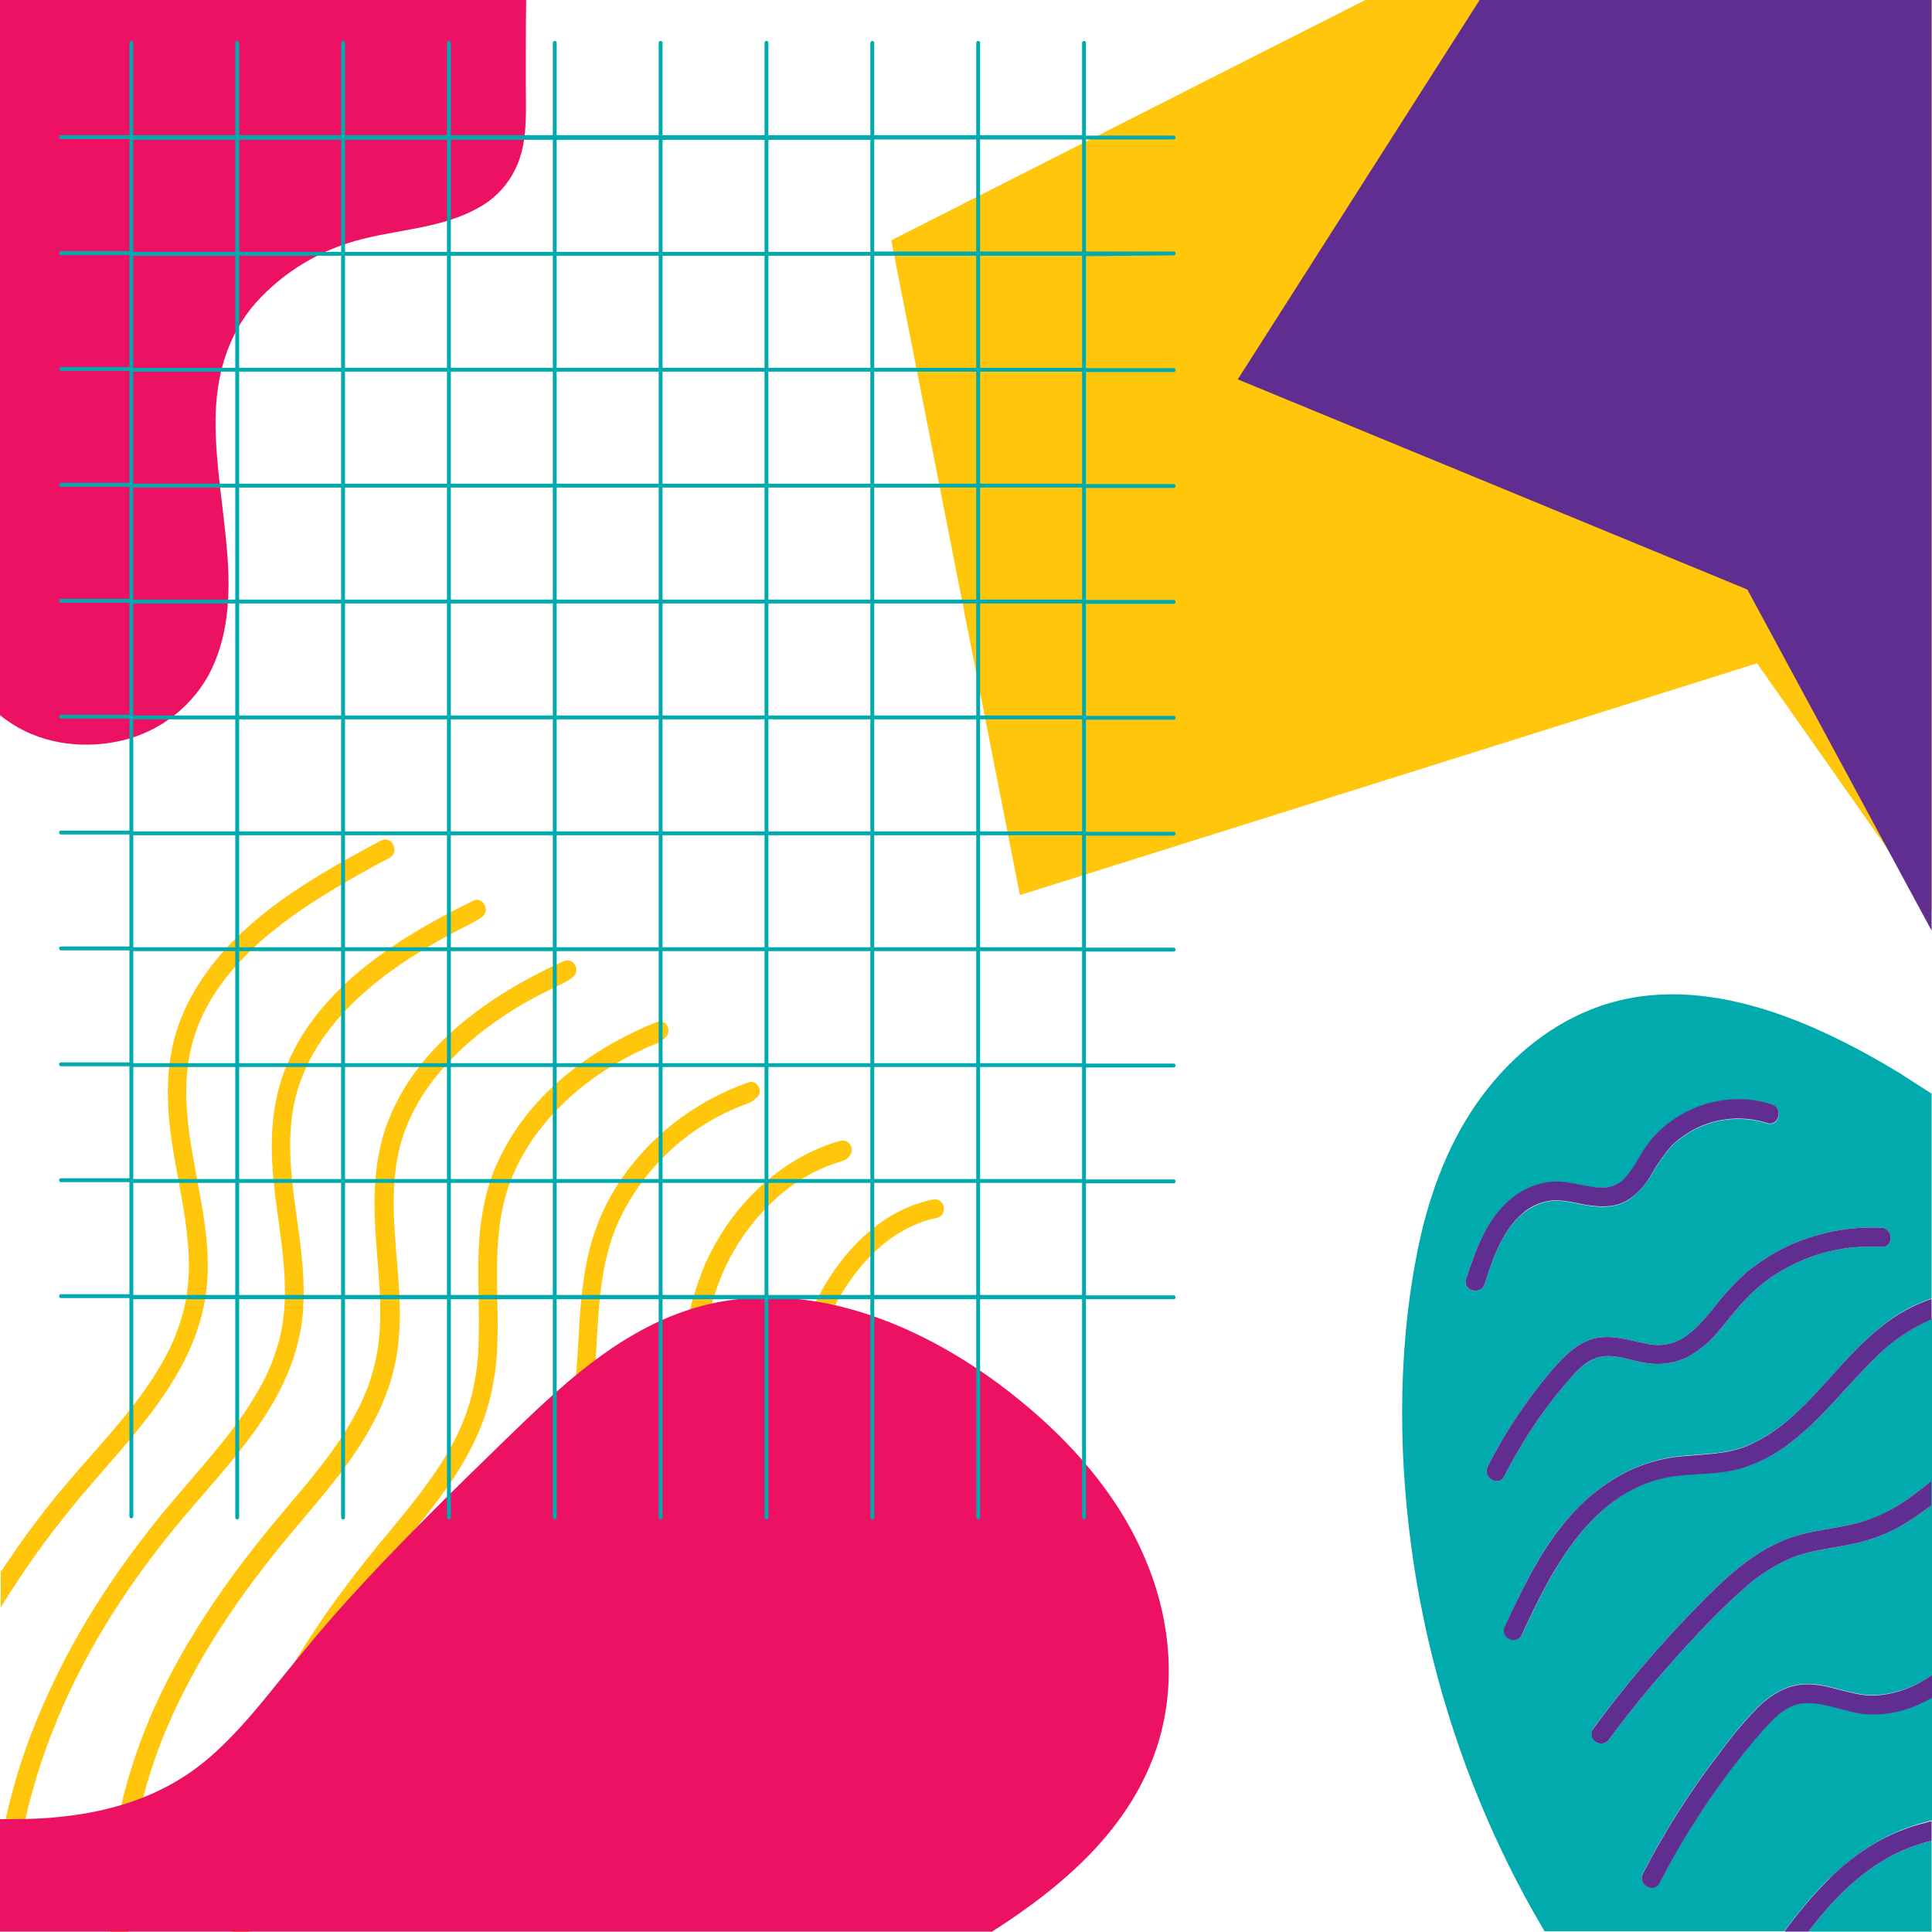 <?xml version="1.0" encoding="UTF-8"?><svg xmlns="http://www.w3.org/2000/svg" xmlns:xlink="http://www.w3.org/1999/xlink" height="500.2" preserveAspectRatio="xMidYMid meet" version="1.0" viewBox="0.0 -0.0 500.1 500.2" width="500.1" zoomAndPan="magnify"><g id="change1_1"><path d="M500,0v236l-45.2-64.3l-190.8,60L230.7,62.2L353.4,0H500z M53.6,332.2c1.6-19.4-7.8-38.2-4.8-57.5 c3.5-23.2,25.5-37.9,44.4-48.5c2.5-1.4,5-2.8,7.6-4.1c2.8-1.5,0.6-6-2.2-4.5c-20.1,10.7-42.7,23.7-51.7,45.9c-3.9,9.7-4,20-2.7,30.2 c1.3,9.7,3.8,19.2,4.5,29c0.4,4.8,0.2,9.6-0.7,14.4c-1.2,5.7-3.3,11.1-6.3,16.1c-6,10.4-14.3,19.1-22.1,28.1 c-7.1,8.1-13.5,16.6-19.4,25.6v9.2c5.5-9,11.6-17.6,18.3-25.8C32.7,372.8,51.6,356.2,53.6,332.2z M67,368.9 c5.8-8.4,10.2-17.6,11.3-28.1c0.1-0.9,0.2-1.8,0.2-2.7c1-17.2-5.6-34-2.6-51.2c0.6-3.4,1.6-6.6,3-9.8c7-16.2,23.5-27.8,38.7-35.8 c1.1-0.6,2.3-1.2,3.5-1.8s2.4-1.3,3.6-2.1c2.4-1.6,0.3-5.6-2.3-4.2c-16.2,7.9-33.3,18.3-43.4,33.6c-2,3-3.6,6.2-5,9.5 c-3.7,9-4.1,18.6-3.3,28.2c0.7,7.9,2.2,15.7,2.8,23.6c0.1,1.2,0.2,2.4,0.2,3.6c0.2,4.5-0.1,9-1,13.4c-1.2,5.3-3.2,10.4-6,15.1 c-5.6,9.8-13.3,18.1-20.5,26.6c-0.4,0.5-0.8,0.9-1.2,1.4c-13.3,15.7-24.9,32.9-33.2,51.7c-0.5,1-0.9,2.1-1.4,3.2 C5.5,454.5,2,466.4,0,478.7v13.7l3.3,2.1c0.9-15.8,4.4-31.4,10.2-46.1c7.5-19.3,18.7-37,31.8-53C52.4,386.8,60.5,378.3,67,368.9z M72.2,400.7c6.6-8.2,14.1-16.2,20-25.1c5.3-7.9,9.4-16.5,10.7-26.3c0.1-0.8,0.2-1.6,0.3-2.5c1.5-16-3.4-31.8-0.2-47.7 c0.6-3.1,1.6-6.2,2.9-9.1c6.7-15.1,21.5-26.5,36-33.6c1.1-0.5,2.2-1.1,3.3-1.6c1.2-0.5,2.2-1.2,3.2-2c1.9-1.6,0.1-5.1-2.5-4 c-15.3,6.9-30.9,17-40.3,31.4c-1.8,2.8-3.4,5.8-4.7,8.9c-3.5,8.4-4.2,17.3-3.9,26.2c0.3,7.4,1.2,14.6,1.4,22c0,1.1,0,2.2,0,3.3 c0,4.2-0.4,8.4-1.4,12.5c-1.2,5-3.1,9.7-5.7,14.2c-5.1,9.1-12.1,17-18.8,25l-1.1,1.3c-12.3,14.8-23.3,30.5-31.3,48.1 c-0.4,1-0.9,2-1.3,3c-7.2,17-11.3,35.4-10.3,53.7c0,0.5,0.1,1.1,0.1,1.7h4.6c-0.8-17.1,2.6-34.2,8.9-50.2 C49.4,431.9,60.1,415.6,72.2,400.7L72.2,400.7z M99.2,405.8c6.2-7.6,12.9-15.2,18.4-23.5c4.9-7.5,8.6-15.5,10.1-24.4 c0.1-0.8,0.2-1.5,0.4-2.3c2-14.7-1.2-29.5,2.3-44.2c0.7-2.9,1.6-5.7,2.9-8.4c6.3-14,19.4-25.1,33.2-31.4c1-0.5,2-0.9,3.1-1.3 s2.1-1.1,2.9-2c0.8-1,0.7-2.4-0.2-3.3c-0.6-0.6-1.6-0.7-2.4-0.4c-14.6,5.8-28.7,15.7-37.2,29.1c-1.7,2.6-3.1,5.4-4.4,8.3 c-3.3,7.8-4.3,16-4.5,24.2c-0.1,6.8,0.3,13.6,0.1,20.4c0,1-0.1,2-0.1,3.1c-0.2,3.9-0.8,7.7-1.7,11.5c-1.2,4.6-3,9.1-5.3,13.2 c-4.7,8.5-11,16-17.2,23.5l-1,1.2c-11.3,13.8-21.8,28.2-29.3,44.5c-0.4,0.9-0.8,1.8-1.2,2.8c-6.8,15.7-10.5,33-8.6,49.9 c0.1,0.6,0.1,1.1,0.2,1.7c0.1,0.8,0.3,1.5,0.7,2.2h4c0,0,0,0,0-0.1c-2.2-16.4,0.9-33.3,7-48.8C77.8,434.5,88,419.7,99.2,405.8 L99.2,405.8z M126.2,410.9c5.7-7.1,11.8-14.2,16.7-22c4.5-6.9,7.7-14.5,9.5-22.6c0.1-0.7,0.3-1.4,0.4-2.1c2.4-13.5,1-27.3,4.7-40.7 c0.7-2.6,1.6-5.2,2.8-7.7c6.2-13.2,17.1-23.5,30.5-29.1c1-0.4,1.9-0.8,2.9-1.1c1-0.4,1.9-1.1,2.6-2c0.7-1.1,0.3-2.5-0.7-3.2 c-0.6-0.4-1.3-0.5-1.9-0.2c-14.1,4.9-26.2,14.4-34.2,27c-1.5,2.5-2.9,5-4,7.7c-3.1,7.1-4.4,14.6-5.1,22.2 c-0.6,6.2-0.7,12.5-1.3,18.8c-0.1,0.9-0.2,1.9-0.3,2.8c-0.4,3.6-1.1,7.1-2,10.6c-1.2,4.3-2.9,8.4-5,12.3 c-4.3,7.9-9.9,14.9-15.5,21.9l-0.9,1.1c-10.3,12.8-20.3,26-27.3,40.9c-0.4,0.8-0.8,1.7-1.1,2.5c-6.3,14.5-9.6,30.6-6.9,46 c0.1,0.5,0.2,1,0.3,1.6c0.3,1.5,1.6,2.3,2.2,2.8c0.8,0.7,2.8-0.2,2.4-2.1c-2.8-14.6-0.1-29.8,5.4-43.6 C106.2,437.1,116,423.7,126.2,410.9L126.2,410.9z M153.4,415.7c5.2-6.6,10.6-13.3,15-20.5c4-6.4,7-13.4,8.9-20.8 c0.2-0.6,0.3-1.3,0.5-1.9c2.9-12.3,3.2-25,7.1-37.2c0.8-2.4,1.7-4.7,2.7-7c5.5-11.8,15.4-22.5,27.8-26.9c0.9-0.3,1.8-0.6,2.7-0.9 c1-0.3,1.8-1,2.2-2c0.5-1.2-0.1-2.6-1.3-3.1c-0.5-0.2-1-0.2-1.5-0.1c-13.1,3.7-24.2,13.2-31.2,24.7c-1.4,2.3-2.6,4.6-3.7,7 c-2.7,6.5-4.6,13.2-5.7,20.1c-1,5.7-1.7,11.4-2.7,17.1c-0.1,0.9-0.3,1.7-0.5,2.6c-0.6,3.2-1.4,6.5-2.4,9.6 c-1.2,3.9-2.8,7.7-4.7,11.3c-3.8,7.3-8.8,13.9-13.9,20.3l-0.8,1c-9.3,11.9-18.8,23.7-25.4,37.4c-0.4,0.8-0.7,1.5-1.1,2.3 c-5.9,13.3-8.8,28.1-5.2,42.2c0.1,0.5,0.2,0.9,0.4,1.4c0.4,1.2,1.5,2,2.8,2c1.1-0.1,2-1.1,1.9-2.3c0-0.2-0.1-0.3-0.1-0.5 c-3.4-12.7-1.1-26.3,3.8-38.4C134.8,439.5,144.1,427.4,153.4,415.7L153.4,415.7z M241.4,310.5c-12.4,2.6-21.9,11.9-28.1,22.5 c-7.2,12.3-10,26.4-13.7,40.1c-1.8,7.4-4.4,14.5-7.7,21.3c-3.7,7-8.1,13.6-13,19.7c-8.8,11.5-18.3,22.5-24.4,35.9 c-5.6,12.4-8.1,26.6-3.1,39.7c0.6,1.2,2.1,1.7,3.4,1.1c1.2-0.6,1.7-2.1,1.1-3.4c-4.1-10.8-2.1-22.8,2.2-33.2 c5.2-12.6,14-23.2,22.3-33.9c4.9-6,9.3-12.4,13.3-19c3.7-6.5,6.7-13.4,8.8-20.6c4.1-13.3,6.1-27.4,12.2-40 c5.5-11.5,14.6-22.6,27.6-25.4C245.6,314.7,244.6,309.8,241.4,310.5L241.4,310.5z" fill="#ffc60b"/></g><g id="change2_1"><path d="M299.7,451.5c-6.8,21.5-24.1,36.5-42.9,48.5H0v-29.1c1,0,2,0,3.1,0c18.4,0,36.5-3.5,50.8-15.7 c6.9-5.9,12.7-13,18.4-20.1c6-7.4,12-14.7,18.4-21.7c12.9-14.2,26.7-27.7,40.5-41.1c13.5-13.1,27.9-26.7,46-32.9 c30.3-10.4,62.6,3.5,86.2,22.6c13.9,11.2,26.2,25.1,33.1,41.7C302.9,418.7,304.6,435.8,299.7,451.5z M30.1,192 c10-1.9,18.7-8.1,23.7-16.9c5.4-9.8,5.9-21.2,5-32.1c-0.9-11.5-3.1-22.9-3-34.4c0.1-11,2.9-21.6,10.3-30.1 c7.4-8.3,17.2-14.1,28-16.7c10-2.5,20.8-2.9,29.9-8.1c4.7-2.6,8.3-6.8,10.2-11.8c2.4-6.3,1.9-13.4,1.9-19.9c0-7.3,0-14.7,0.1-22H0 v185.1c0.6,0.5,1.1,0.9,1.7,1.3C9.8,192.3,20.4,193.9,30.1,192z" fill="#ed1164"/></g><g id="change3_1"><path d="M435.6,0.7c-0.1-0.2-0.1-0.5-0.1-0.7h10.2c0.3,0.8,0.3,1.8,0,2.6c-0.4,1.4-1.5,2.4-2.9,2.8 c-1.2,0.3-2.5,0.2-3.6-0.4c-0.8-0.4-1.5-0.9-2.1-1.6C436.4,2.6,435.9,1.7,435.6,0.7z M450.5,80.5c0.5,0.3,1,0.5,1.5,0.7 c0.3,0.1,0.5,0.1,0.8,0.2c0.5,0.1,1.1,0,1.6-0.3c0.2-0.1,0.4-0.3,0.5-0.4c0.2-0.2,0.4-0.5,0.5-0.7c1-1.5,1.3-3.3,0.9-5 c-0.1-0.6-0.4-1.2-0.7-1.7c-0.3-0.5-0.9-0.9-1.5-1.1c-0.7-0.2-1.3-0.1-1.9,0.2c-0.3,0.2-0.5,0.4-0.8,0.7c-0.4-0.4-1-0.6-1.6-0.6 c-0.7,0-1.3,0.3-1.8,0.7c-0.4,0.5-0.7,1.1-0.7,1.8c0,1.1,0.2,2.2,0.8,3.2C448.7,79,449.5,79.9,450.5,80.5z M428.5,119.4 c0.3,0.2,0.6,0.5,0.9,0.6l0.2,0.1c0.3,0.3,0.6,0.7,1,0.9c1.1,0.7,2.5,0.9,3.7,0.5c0.7-0.2,1.4-0.6,1.9-1.1s0.9-1.2,1.2-1.9 c0.2-0.5,0.3-1.1,0.3-1.7c0-0.8-0.2-1.5-0.5-2.2c-0.2-0.5-0.5-0.9-0.9-1.3l0,0c-0.4-0.4-0.9-0.7-1.4-1s-1-0.4-1.6-0.5 c-0.7-0.2-1.5-0.2-2.2,0c-0.5,0.1-1.1,0.3-1.5,0.6c-0.6,0.4-1.2,0.9-1.6,1.5s-0.7,1.4-0.7,2.1c0,0.6,0,1.1,0.2,1.6 C427.6,118.3,428,118.9,428.5,119.4z M441.8,34.5c0,0,0-0.1-0.1-0.1c-0.7-1.2-2.2-1.6-3.4-0.9l-0.5,0.4c-0.2,0.2-0.3,0.4-0.5,0.7 c-0.3,0.2-0.6,0.5-0.8,0.8c-0.3,0.6-0.4,1.3-0.2,1.9c0.1,0.4,0.4,0.8,0.7,1.1c0.1,0.6,0.4,1.2,0.7,1.8c0.8,1.6,2.3,2.7,4,3.2 c0.5,0.1,1.1,0.1,1.6-0.1c0.5-0.2,0.9-0.5,1.2-1c0.3-0.6,0.5-1.2,0.5-1.8c0.1-0.5,0.1-1,0-1.5c-0.1-1.1-0.6-2.2-1.3-3 C443.1,35.3,442.5,34.8,441.8,34.5z M407.7,49.5L407.7,49.5c0,0.4,0,0.8,0.2,1.2c0.1,0.4,0.3,0.8,0.5,1.1c0.3,0.4,0.6,0.8,1,1.1 c0.1,0.2,0.2,0.4,0.3,0.6c0.5,0.7,1.1,1.3,1.8,1.8c0.2,0.1,0.4,0.2,0.5,0.3c0.3,0.1,0.6,0.3,0.9,0.4c0.2,0.1,0.5,0.1,0.7,0.1 c0.5,0,0.9-0.1,1.3-0.4c1.3-0.8,2.1-2.3,2-3.9c-0.1-0.8-0.3-1.6-0.7-2.3c-0.4-0.7-1-1.3-1.7-1.7c-0.4-0.2-0.8-0.4-1.3-0.6 c-0.3-0.1-0.5-0.1-0.8-0.2c-0.8-0.1-1.6-0.2-2.3-0.1c-0.7,0-1.3,0.3-1.8,0.7C408,48.2,407.7,48.8,407.7,49.5z M466.5,112.7 c0.4,0.3,0.9,0.5,1.3,0.7s0.8,0.3,1.2,0.5c0.4,0.1,0.9,0.2,1.3,0.2c0.7,0.1,1.4,0,2-0.2c0.8-0.2,1.5-0.7,2-1.3c0.6-0.7,1-1.7,1-2.6 c0-1-0.4-2-1.2-2.7c-0.3-0.3-0.7-0.6-1-0.8l0,0c0-0.1,0-0.3,0-0.4c0-0.7-0.3-1.3-0.7-1.8c-0.2-0.2-0.5-0.5-0.8-0.6 c-0.5-0.3-1.1-0.4-1.6-0.4c-0.5-0.1-1,0-1.5,0.2c-0.7,0.2-1.3,0.6-1.8,1.2c0,0-0.1,0.1-0.2,0.2c-1.1,0-2.2,0.7-2.5,1.8 c-0.4,1.5-0.1,3,0.7,4.2C465.2,111.6,465.8,112.2,466.5,112.7z M487.4,84.6c0.6,1,1.4,1.8,2.4,2.4c0.9,0.5,1.9,0.8,2.9,0.9 c0.3,0,0.7,0,1-0.1c0.4-0.1,0.8-0.3,1.2-0.6c0.3-0.3,0.6-0.6,0.8-0.9c0.3-0.5,0.4-1.1,0.4-1.6s-0.1-1-0.3-1.5 c-0.1-0.4-0.2-0.7-0.3-1.1c-0.3-1-0.9-2-1.7-2.7c-0.9-0.9-2.1-1.4-3.3-1.4c-0.3,0-0.7,0-1,0.1c-0.1,0-0.3,0.1-0.4,0.1 c-0.6,0.2-1.2,0.6-1.7,1c-0.3,0.2-0.5,0.5-0.6,0.8c-0.2,0.3-0.3,0.6-0.4,1c-0.1,0.3-0.1,0.7-0.1,1.1c0,0.3,0.1,0.7,0.2,1 C486.6,83.6,487,84.1,487.4,84.6z M480.8,149.4c0,0.4,0.1,0.8,0.2,1.2s0.3,0.7,0.5,1c0.3,0.5,0.7,1,1.2,1.3c0.3,0.5,0.8,0.9,1.3,1.2 c0.6,0.3,1.2,0.5,1.9,0.6c0.5,0,1,0,1.5-0.2c0.7-0.2,1.3-0.6,1.8-1.1c0.2-0.2,0.4-0.5,0.6-0.8c0.1-0.1,0.2-0.3,0.3-0.4 c0.3-0.6,0.5-1.3,0.5-2.1c0-0.2,0-0.5-0.1-0.7c0-0.3-0.1-0.5-0.2-0.8c-0.2-0.7-0.6-1.3-1.1-1.8c-0.3-0.4-0.7-0.7-1.2-1 c-0.4-0.3-0.9-0.5-1.4-0.6c-0.3-0.1-0.7-0.1-1-0.2c-0.2,0-0.4,0-0.5,0c-0.7,0-1.4,0.3-2.1,0.6c-0.6,0.3-1.1,0.8-1.5,1.4 c-0.1,0.1-0.1,0.2-0.2,0.3c-0.1,0.3-0.2,0.5-0.3,0.8c-0.1,0.3-0.1,0.6-0.1,0.9C480.8,149.2,480.8,149.3,480.8,149.4z M472.9,21.3 L472.9,21.3c2.7,0.8,5.5-0.3,7-2.7s1.1-5.4-1-7.3c-1-1-2.4-1.5-3.8-1.6c-1.5-0.1-2.9,0.5-3.9,1.5c-0.4,0.5-0.8,1-1,1.6 c-1.1,0.3-1.8,1.3-1.8,2.4C468.5,18,470.3,20.5,472.9,21.3z M475.2,47.8c-0.3-0.6-0.9-1-1.5-1.2c-0.7-0.2-1.3-0.1-1.9,0.2 c-0.5,0.4-0.9,0.9-1.1,1.5c-0.1,0.2-0.2,0.5-0.2,0.7c-0.1,0.4-0.1,0.9-0.1,1.3c0,0.9,0.3,1.8,0.7,2.6c0.3,0.6,0.7,1.2,1.2,1.6 c0.6,0.6,1.4,1,2.2,1.3c0.6,0.2,1.3,0.4,2,0.4c0.9,0,1.7-0.2,2.4-0.6c0.5-0.3,0.9-0.7,1.2-1.2c0.4-0.6,0.5-1.3,0.4-2 s-0.4-1.4-0.9-1.9l0,0c-0.5-0.4-1-0.7-1.6-0.9c-0.8-0.3-1.5-0.4-2.3-0.4C475.6,48.9,475.5,48.3,475.2,47.8z M468.1,500H500v-23.5 c-0.9,0.2-1.8,0.5-2.6,0.7C485,480.9,475.8,489.9,468.1,500z M412.1,81.4L412.1,81.4c-0.6,0.4-1.1,1-1.4,1.6 c-0.3-0.1-0.6-0.2-0.9-0.2c-1.4,0-2.5,1.1-2.5,2.5c-0.2,1.7,0.1,3.4,1,4.9c0.6,0.9,1.5,1.6,2.6,2c1.1,0.3,2.3,0.2,3.3-0.3 c1.6-0.8,2.7-2.3,3-4.1c0.2-0.8,0.3-1.7,0.4-2.6c0.1-1.2-0.4-2.4-1.2-3.3C415.3,80.8,413.5,80.6,412.1,81.4z M370.9,79.7 c0.1-0.1,0.2-0.1,0.3-0.2c1.3-1.2,1.3-3.3,0-4.6c-0.4-0.4-0.8-0.6-1.3-0.8c-0.3-0.1-0.6-0.1-0.8-0.1H369c-0.1,0-0.1-0.1-0.2-0.1 l-0.1-0.1c-0.1-0.1-0.2-0.2-0.3-0.3c-0.6-0.6-1.3-1.1-2-1.4c-0.9-0.3-1.8-0.2-2.6,0.2c-0.4,0.3-0.7,0.6-1,1c-0.6,0.4-1.1,1-1.4,1.6 c-0.6,1.6-0.2,3.4,1,4.6C364.6,81.7,368.6,81.7,370.9,79.7z M281.1,36.1v29h22.7c0.3,0,0.5,0.2,0.5,0.5s-0.2,0.5-0.5,0.5l-22.7,0.2 v29h22.7c0.3,0,0.5,0.2,0.5,0.5s-0.2,0.5-0.5,0.5h-22.7v29h22.7c0.3,0,0.5,0.2,0.5,0.5s-0.2,0.5-0.5,0.5h-22.7v29h22.7 c0.3,0,0.5,0.2,0.5,0.5s-0.2,0.5-0.5,0.5h-22.7v29h22.7c0.3,0,0.5,0.2,0.5,0.5s-0.2,0.5-0.5,0.5h-22.7v29h22.7 c0.3,0,0.5,0.2,0.5,0.5s-0.2,0.5-0.5,0.5h-22.7v29h22.7c0.3,0,0.5,0.2,0.5,0.5s-0.2,0.5-0.5,0.5h-22.7v29h22.7 c0.3,0,0.5,0.2,0.5,0.5s-0.2,0.5-0.5,0.5h-22.7v29h22.7c0.3,0,0.5,0.2,0.5,0.5s-0.2,0.5-0.5,0.5h-22.7v29h22.7 c0.3,0,0.5,0.2,0.5,0.5s-0.2,0.5-0.5,0.5h-22.7v56.5c0,0.3-0.2,0.5-0.5,0.5s-0.5-0.2-0.5-0.5v-56.5h-26.4v56.5 c0,0.3-0.2,0.5-0.5,0.5s-0.5-0.2-0.5-0.5v-56.5h-26.4v56.5c0,0.3-0.2,0.5-0.5,0.5s-0.5-0.2-0.5-0.5v-56.5h-26.4v56.5 c0,0.3-0.2,0.5-0.5,0.5s-0.5-0.2-0.5-0.5v-56.5h-26.4v56.5c0,0.3-0.2,0.5-0.5,0.5s-0.5-0.2-0.5-0.5v-56.5h-26.4v56.5 c0,0.3-0.2,0.5-0.5,0.5s-0.5-0.2-0.5-0.5v-56.5h-26.4v56.5c0,0.3-0.2,0.5-0.5,0.5s-0.5-0.2-0.5-0.5v-56.5H89.3v56.5 c0,0.3-0.2,0.5-0.5,0.5s-0.5-0.2-0.5-0.5v-56.5H61.9v56.5c0,0.3-0.2,0.5-0.5,0.5s-0.5-0.2-0.5-0.5v-56.5H34.5v56.2 c0,0.3-0.2,0.5-0.5,0.5s-0.5-0.2-0.5-0.5V336H15.8c-0.3,0-0.5-0.2-0.5-0.5s0.2-0.5,0.5-0.5h17.7v-29H15.8c-0.3,0-0.5-0.2-0.5-0.5 s0.2-0.5,0.5-0.5h17.7v-29H15.8c-0.3,0-0.5-0.2-0.5-0.5s0.2-0.5,0.5-0.5h17.7v-29H15.8c-0.3,0-0.5-0.2-0.5-0.5s0.2-0.5,0.5-0.5h17.7 v-29H15.8c-0.3,0-0.5-0.2-0.5-0.5s0.2-0.5,0.5-0.5h17.7v-29H15.8c-0.3,0-0.5-0.2-0.5-0.5s0.2-0.5,0.5-0.5h17.7v-29H15.8 c-0.3,0-0.5-0.2-0.5-0.5s0.2-0.5,0.5-0.5h17.7v-29H15.8c-0.3,0-0.5-0.2-0.5-0.5s0.2-0.5,0.5-0.5h17.7V96H15.8 c-0.3,0-0.5-0.2-0.5-0.5s0.2-0.5,0.5-0.5h17.7V66H15.8c-0.3,0-0.5-0.2-0.5-0.5s0.2-0.5,0.5-0.5h17.7V36H15.8c-0.3,0-0.5-0.2-0.5-0.5 s0.2-0.5,0.5-0.5h17.7V11.1c0-0.3,0.2-0.5,0.5-0.5s0.5,0.2,0.5,0.5V35h26.4V11.1c0-0.3,0.2-0.5,0.5-0.5s0.5,0.2,0.5,0.5V35h26.4 V11.1c0-0.3,0.2-0.5,0.5-0.5s0.5,0.2,0.5,0.5V35h26.4V11.1c0-0.3,0.2-0.5,0.5-0.5s0.5,0.2,0.5,0.5V35h26.4V11.1 c0-0.3,0.2-0.5,0.5-0.5s0.5,0.2,0.5,0.5V35h26.4V11.1c0-0.3,0.2-0.5,0.5-0.5s0.5,0.2,0.5,0.5V35h26.4V11.1c0-0.3,0.2-0.5,0.5-0.5 s0.5,0.2,0.5,0.5V35h26.4V11.1c0-0.3,0.2-0.5,0.5-0.5s0.5,0.2,0.5,0.5V35h26.4V11.1c0-0.3,0.2-0.5,0.5-0.5s0.5,0.2,0.5,0.5V35h26.4 V11.1c0-0.3,0.2-0.5,0.5-0.5s0.5,0.2,0.5,0.5v24h22.7c0.3,0,0.5,0.2,0.5,0.5s-0.2,0.5-0.5,0.5H281.1z M60.9,306.2H34.5v29h26.4 V306.2z M60.9,276.2H34.5v29h26.4V276.2z M60.9,246.2H34.5v29h26.4V246.2z M60.9,216.2H34.5v29h26.4V216.2z M60.9,186.2H34.5v29 h26.4V186.2z M60.9,156.2H34.5v29h26.4V156.2z M60.9,126.2H34.5v29h26.4V126.2z M60.9,96.2H34.5v29h26.4V96.2z M60.9,66.2H34.5v29 h26.4V66.2z M60.9,36.2H34.5v29h26.4V36.2z M88.3,306.2H61.9v29h26.4V306.2z M88.3,276.2H61.9v29h26.4V276.2z M88.3,246.2H61.9v29 h26.4V246.2z M88.3,216.2H61.9v29h26.4V216.2z M88.3,186.2H61.9v29h26.4V186.2z M88.3,156.2H61.9v29h26.4V156.2z M88.3,126.2H61.9 v29h26.4V126.2z M88.3,96.2H61.9v29h26.4V96.2z M88.3,66.2H61.9v29h26.4V66.2z M88.3,36.2H61.9v29h26.4V36.2z M115.7,306.2H89.3v29 h26.4C115.7,335.2,115.7,306.2,115.7,306.2z M115.7,276.2H89.3v29h26.4C115.7,305.2,115.7,276.2,115.7,276.2z M115.7,246.2H89.3v29 h26.4C115.7,275.2,115.7,246.2,115.7,246.2z M115.7,216.2H89.3v29h26.4C115.7,245.2,115.7,216.2,115.7,216.2z M115.7,186.2H89.3v29 h26.4C115.7,215.2,115.7,186.2,115.7,186.2z M115.7,156.2H89.3v29h26.4C115.7,185.2,115.7,156.2,115.7,156.2z M115.7,126.2H89.3v29 h26.4C115.7,155.2,115.7,126.2,115.7,126.2z M115.7,96.2H89.3v29h26.4C115.7,125.2,115.7,96.2,115.7,96.2z M115.7,66.2H89.3v29h26.4 C115.7,95.2,115.7,66.2,115.7,66.2z M115.7,36.2H89.3v29h26.4C115.7,65.2,115.7,36.2,115.7,36.2z M143.1,306.2h-26.4v29h26.4V306.2z M143.1,276.2h-26.4v29h26.4V276.2z M143.1,246.2h-26.4v29h26.4V246.2z M143.1,216.2h-26.4v29h26.4V216.2z M143.1,186.2h-26.4v29 h26.4V186.2z M143.1,156.2h-26.4v29h26.4V156.2z M143.1,155.2v-29h-26.4v29H143.1z M143.1,125.2v-29h-26.4v29H143.1z M143.1,95.2 v-29h-26.4v29H143.1z M143.1,36.2h-26.4v29h26.4V36.2z M170.5,306.2h-26.4v29h26.4V306.2z M170.5,276.2h-26.4v29h26.4V276.2z M170.5,246.2h-26.4v29h26.4V246.2z M170.5,216.2h-26.4v29h26.4V216.2z M170.5,186.2h-26.4v29h26.4V186.2z M170.5,156.2h-26.4v29 h26.4V156.2z M170.5,126.2h-26.4v29h26.4V126.2z M170.5,96.2h-26.4v29h26.4V96.2z M170.5,66.2h-26.4v29h26.4V66.2z M170.5,36.2 h-26.4v29h26.4V36.2z M197.9,306.2h-26.4v29h26.4V306.2z M197.9,276.2h-26.4v29h26.4V276.2z M197.9,246.2h-26.4v29h26.4V246.2z M197.9,216.2h-26.4v29h26.4V216.2z M197.9,186.2h-26.4v29h26.4V186.2z M197.9,156.2h-26.4v29h26.4V156.2z M197.9,126.2h-26.4v29 h26.4V126.2z M197.9,96.2h-26.4v29h26.4V96.2z M197.9,66.2h-26.4v29h26.4V66.2z M197.9,36.2h-26.4v29h26.4V36.2z M225.3,306.2h-26.4 v29h26.4V306.2z M225.3,276.2h-26.4v29h26.4V276.2z M225.3,246.2h-26.4v29h26.4V246.2z M225.3,216.2h-26.4v29h26.4V216.2z M225.3,186.2h-26.4v29h26.4V186.2z M225.3,156.2h-26.4v29h26.4V156.2z M225.3,126.2h-26.4v29h26.4V126.2z M225.3,96.2h-26.4v29 h26.4V96.2z M225.3,66.2h-26.4v29h26.4V66.2z M225.3,36.2h-26.4v29h26.4V36.2z M252.7,306.2h-26.4v29h26.4V306.2z M252.7,276.2 h-26.4v29h26.4V276.2z M252.7,246.2h-26.4v29h26.4V246.2z M252.7,216.2h-26.4v29h26.4V216.2z M252.7,186.2h-26.4v29h26.4V186.2z M252.7,156.2h-26.4v29h26.4V156.2z M252.7,126.2h-26.4v29h26.4V126.2z M252.7,96.2h-26.4v29h26.4V96.2z M252.7,66.2h-26.4v29h26.4 V66.2z M252.7,36.1h-26.4v29h26.4V36.1z M280.1,306.2h-26.4v29h26.4V306.2z M280.1,276.2h-26.4v29h26.4V276.2z M280.1,246.2h-26.4 v29h26.4V246.2z M280.1,216.2h-26.4v29h26.4V216.2z M280.1,186.2h-26.4v29h26.4V186.2z M280.1,156.2h-26.4v29h26.4V156.2z M280.1,126.2h-26.4v29h26.4V126.2z M280.1,96.2h-26.4v29h26.4V96.2z M280.1,66.2h-26.4v29h26.4V66.2z M280.1,36.1h-26.4v29h26.4 V36.1z M389.7,420.7c-0.7,1.2-0.3,2.7,0.9,3.4c1.2,0.7,2.7,0.3,3.4-0.9c7.8-17.3,18.7-38.4,39.8-41.2c5.6-0.7,11.2-0.4,16.7-1.9 c4.7-1.4,9.2-3.7,13.1-6.8c8.4-6.4,14.6-14.8,22.1-22.1c4.1-4.1,9-7.5,14.4-9.8v92.2c-0.6,0.4-1.2,0.8-1.8,1.1 c-4.1,2.6-8.8,4-13.7,4.1h-0.1c-5.3-0.1-10.3-2.6-15.6-2.9c-5.5-0.4-10.1,2.3-13.9,6c-3.7,3.8-7.1,7.9-10.2,12.2 c-7.4,9.6-13.9,19.9-19.5,30.7c-1.5,2.9,2.8,5.4,4.3,2.5c4.9-9.5,10.5-18.5,16.8-27.1c3.1-4.2,6.3-8.2,9.7-12.1 c2.9-3.3,6.3-7,10.9-7.3c5.3-0.3,10.3,2.2,15.5,2.8c5.1,0.4,10.2-0.5,14.8-2.8c1-0.4,1.9-0.9,2.8-1.4v31.8c-0.5,0.1-1,0.2-1.5,0.4 c-9.6,2.4-17.8,7.6-24.9,14.5h-0.1c-4.3,4.3-8.2,8.9-11.7,13.8h-62.1c-3.9-6.6-7.5-13.3-10.8-20.2c-11.3-23.6-19-48.7-23-74.5 c-4-26.4-4.4-54,0.7-80.3c2.7-14,7.5-27.8,15.7-39.5c7.4-10.5,17.3-19.2,29.2-24c26.9-10.9,56.9,2.3,80,16.3 c2.8,1.8,5.6,3.6,8.4,5.4v53c-4.7,1.6-9.1,4-12.9,7.2l0,0c-8.5,6.7-14.7,15.7-22.7,22.9c-3.5,3.3-7.7,6.1-12.1,8 c-5.2,2.1-10.7,2.1-16.2,2.6c-5.3,0.4-10.4,1.8-15.2,4.2c-4.4,2.3-8.5,5.3-12,8.8C400.1,398.5,394.7,409.7,389.7,420.7z M413.2,451 c1.2,0.7,2.7,0.3,3.4-0.9c7-9.4,14.5-18.3,22.5-26.8c3.8-4.1,7.8-8.1,12-11.8c3.8-3.5,8.1-6.3,12.8-8.3c5.4-2.1,11.2-2.5,16.8-3.8 c4.5-1,8.8-2.8,12.7-5.2c2.2-1.4,4.4-2.9,6.5-4.5v-6.4c-2.1,1.8-4.2,3.4-6.5,5c-3.5,2.5-7.3,4.4-11.3,5.6H482 c-5.5,1.6-11.4,2-16.9,3.6c-10.8,3.2-19,11.4-26.6,19.2c-9.4,9.7-18.2,20-26.2,30.8C411.7,448.8,412.1,450.3,413.2,451z M384.3,332.4c2.1-6.5,4.3-13.4,9.6-18c2.1-1.9,4.7-3.1,7.4-3.5c3.4-0.4,6.7,0.7,10,1.2c3.5,0.5,7.2,0.5,10.3-1.5 c2.5-1.8,4.5-4.1,6-6.7c1.4-2.5,3.1-4.9,5-7.1c6.5-6.5,16.1-8.8,24.8-6c3.1,1,4.3-3.8,1.3-4.8c-12.2-4.1-26.3,1.1-33.3,11.8 c-1.6,2.5-2.8,5.2-5,7.4s-5.2,2.5-8.2,2.1c-3.6-0.5-7.2-1.7-10.9-1.3c-3.4,0.4-6.7,1.7-9.4,3.8c-6.9,5.3-9.9,13.4-12.4,21.4 C378.5,334.1,383.3,335.4,384.3,332.4z M389.4,382.1c4.1-8.1,9.1-15.8,14.9-22.8c2.4-2.9,5.1-6.3,8.7-7.7c3.9-1.5,8.1,0.3,11.9,1 c4,0.9,8.2,0.5,11.9-1.3c3.2-1.8,6-4.1,8.2-6.9c2.4-2.8,4.6-5.8,7.2-8.4c2.7-2.8,5.8-5.3,9.2-7.2c7.7-4.5,16.6-6.6,25.6-6 c3.2,0.2,3.2-4.8,0-5c-8.5-0.4-16.9,1.3-24.6,4.9c-3.7,1.8-7.2,4.1-10.4,6.7c-2.9,2.6-5.5,5.4-7.9,8.5c-2.3,2.8-4.6,5.7-7.5,7.8 c-2.8,2.1-6.4,2.9-9.9,2.2c-4.4-0.8-8.7-2.4-13.3-1.6c-4.3,0.8-7.7,3.9-10.5,7c-7,8-13,16.8-17.8,26.3 C383.6,382.4,387.9,385,389.4,382.1z M380.2,108.3c1.4,0.1,2.8-0.3,3.9-1.1c0.2-0.1,0.5-0.1,0.7-0.2c0.6-0.2,1.2-0.6,1.5-1.1 c0.3-0.6,0.4-1.3,0.2-1.9v-0.1c0-0.1,0-0.2,0.1-0.3c0.3-1.5-0.1-3.1-1-4.3c-1-1.4-2.6-2.3-4.3-2.4c-1.5,0-3,0.6-4,1.8 c-0.3,0.3-0.5,0.7-0.8,1.1c-0.6,0-1.2,0.3-1.6,0.7c-0.5,0.5-0.7,1.1-0.7,1.8c0.1,0.9,0.3,1.7,0.7,2.6 C375.9,106.7,377.9,108.1,380.2,108.3z M375.9,42.6c0.6,1,1.6,1.7,2.7,2c0.8,0.2,1.6,0.2,2.3,0.1c0.2,0,0.4-0.1,0.5-0.2 c0.4-0.1,0.7-0.3,1-0.5c0.6-0.4,1.2-1,1.5-1.6c0.4-0.7,0.6-1.4,0.7-2.2c0-0.6,0-1.2-0.2-1.7c-0.3-0.8-0.7-1.4-1.2-2 c-0.6-0.6-1.3-1-2.1-1.2c-0.7-0.2-1.3-0.1-1.9,0.3c-0.6,0.3-1,0.9-1.1,1.5c0,0.1,0,0.3-0.1,0.4c-0.1,0-0.3,0-0.4,0 c-0.7,0-1.3,0.3-1.8,0.7c-0.5,0.5-0.7,1.1-0.7,1.8c0,0.8,0.2,1.5,0.5,2.2C375.7,42.3,375.8,42.5,375.9,42.6z M405.4,18.6 c0.6,0.3,1.3,0.4,1.9,0.2c0.6-0.2,1.2-0.6,1.5-1.1c0.3-0.6,0.4-1.3,0.2-1.9c-0.2-0.6-0.6-1.2-1.2-1.5l-0.5-0.3l0.1-0.1 c1-1.1,1.4-2.6,1-4c-0.6-2.4-3-3.8-5.4-3.2c-0.4,0.1-0.8,0.3-1.1,0.5c-1.1,0.7-2,1.7-2.4,3c-0.3,1.3-0.2,2.8,0.4,4 C401.1,16.4,403.3,17.6,405.4,18.6z" fill="#00aaad"/></g><g id="change4_1"><path d="M500,0v240.9l-47.7-88.3L320.4,98.2L383,0H500z M384.3,332.4c-1,3-5.8,1.7-4.8-1.3c2.6-8,5.5-16.2,12.4-21.4 c2.7-2.1,6-3.4,9.4-3.8c3.7-0.4,7.3,0.8,10.9,1.3c3,0.5,6,0.2,8.2-2.1s3.4-4.9,5-7.4c6.9-10.7,21.1-15.9,33.3-11.8 c3,1,1.7,5.8-1.3,4.8c-8.7-2.8-18.3-0.5-24.8,6c-1.9,2.2-3.6,4.6-5,7.1c-1.5,2.7-3.5,5-6,6.7c-3.1,2-6.7,2-10.3,1.5 c-3.3-0.5-6.6-1.6-10-1.2c-2.8,0.4-5.4,1.6-7.4,3.5C388.6,319,386.4,325.9,384.3,332.4z M413,351.6c3.9-1.5,8.1,0.3,11.9,1 c4,0.9,8.2,0.5,11.9-1.3c3.2-1.8,6-4.1,8.2-6.9c2.4-2.8,4.6-5.8,7.2-8.4c2.7-2.8,5.8-5.3,9.2-7.2c7.7-4.5,16.6-6.6,25.6-6 c3.2,0.2,3.2-4.8,0-5c-8.5-0.4-16.9,1.3-24.6,4.9c-3.7,1.8-7.2,4.1-10.4,6.7c-2.9,2.6-5.5,5.4-7.9,8.5c-2.3,2.8-4.6,5.7-7.5,7.8 c-2.8,2.1-6.4,2.9-9.9,2.2c-4.4-0.8-8.7-2.4-13.3-1.6c-4.3,0.8-7.7,3.9-10.5,7c-7,8-13,16.8-17.8,26.3c-1.5,2.9,2.9,5.4,4.3,2.5 c4.1-8.1,9.1-15.8,14.9-22.8C406.8,356.4,409.4,352.9,413,351.6z M487,343.4c-8.5,6.7-14.7,15.7-22.7,22.9c-3.5,3.3-7.7,6.1-12.1,8 c-5.2,2.1-10.7,2.1-16.2,2.6c-5.3,0.4-10.4,1.8-15.2,4.2c-4.4,2.3-8.5,5.3-12,8.8c-8.7,8.7-14.1,19.9-19.2,30.9 c-0.7,1.2-0.3,2.7,0.9,3.4c1.2,0.7,2.7,0.3,3.4-0.9c7.8-17.3,18.7-38.4,39.8-41.2c5.6-0.7,11.2-0.4,16.7-1.9 c4.7-1.4,9.2-3.7,13.1-6.8c8.4-6.4,14.6-14.8,22.1-22.1c4.1-4.1,9-7.5,14.4-9.8v-5.3C495.3,337.8,490.9,340.2,487,343.4L487,343.4z M482,393.9c-5.5,1.6-11.4,2-16.9,3.6c-10.8,3.2-19,11.4-26.6,19.2c-9.4,9.7-18.2,20-26.2,30.9c-0.7,1.2-0.3,2.7,0.9,3.4 c1.2,0.7,2.7,0.3,3.4-0.9c7-9.4,14.5-18.3,22.5-26.8c3.8-4.1,7.8-8.1,12-11.8c3.8-3.5,8.1-6.3,12.8-8.3c5.4-2.1,11.2-2.5,16.8-3.8 c4.5-1,8.8-2.8,12.7-5.2c2.2-1.4,4.4-2.9,6.5-4.5v-6.4c-2.1,1.8-4.2,3.4-6.5,5C490,390.7,486.2,392.6,482,393.9L482,393.9z M484.5,438.9c-5.3-0.1-10.3-2.6-15.6-2.9c-5.5-0.4-10.1,2.3-13.9,6c-3.7,3.8-7.1,7.9-10.2,12.2c-7.4,9.6-13.9,19.9-19.5,30.7 c-1.5,2.9,2.8,5.4,4.3,2.5c4.9-9.5,10.5-18.5,16.8-27.1c3.1-4.2,6.3-8.2,9.7-12.1c2.9-3.3,6.3-7,10.9-7.3c5.3-0.3,10.3,2.2,15.5,2.8 c5.1,0.4,10.2-0.5,14.8-2.8c1-0.4,1.9-0.9,2.8-1.4v-5.9c-0.6,0.4-1.2,0.8-1.8,1.1C494.1,437.4,489.4,438.8,484.5,438.9L484.5,438.9z M473.6,486.2c-4.3,4.3-8.2,8.9-11.7,13.8h6.2c7.7-10.1,16.9-19.1,29.3-22.8c0.9-0.3,1.7-0.5,2.6-0.7v-5.1c-0.5,0.1-1,0.2-1.5,0.4 C488.9,474.1,480.6,479.3,473.6,486.2L473.6,486.2z" fill="#602d91"/></g></svg>